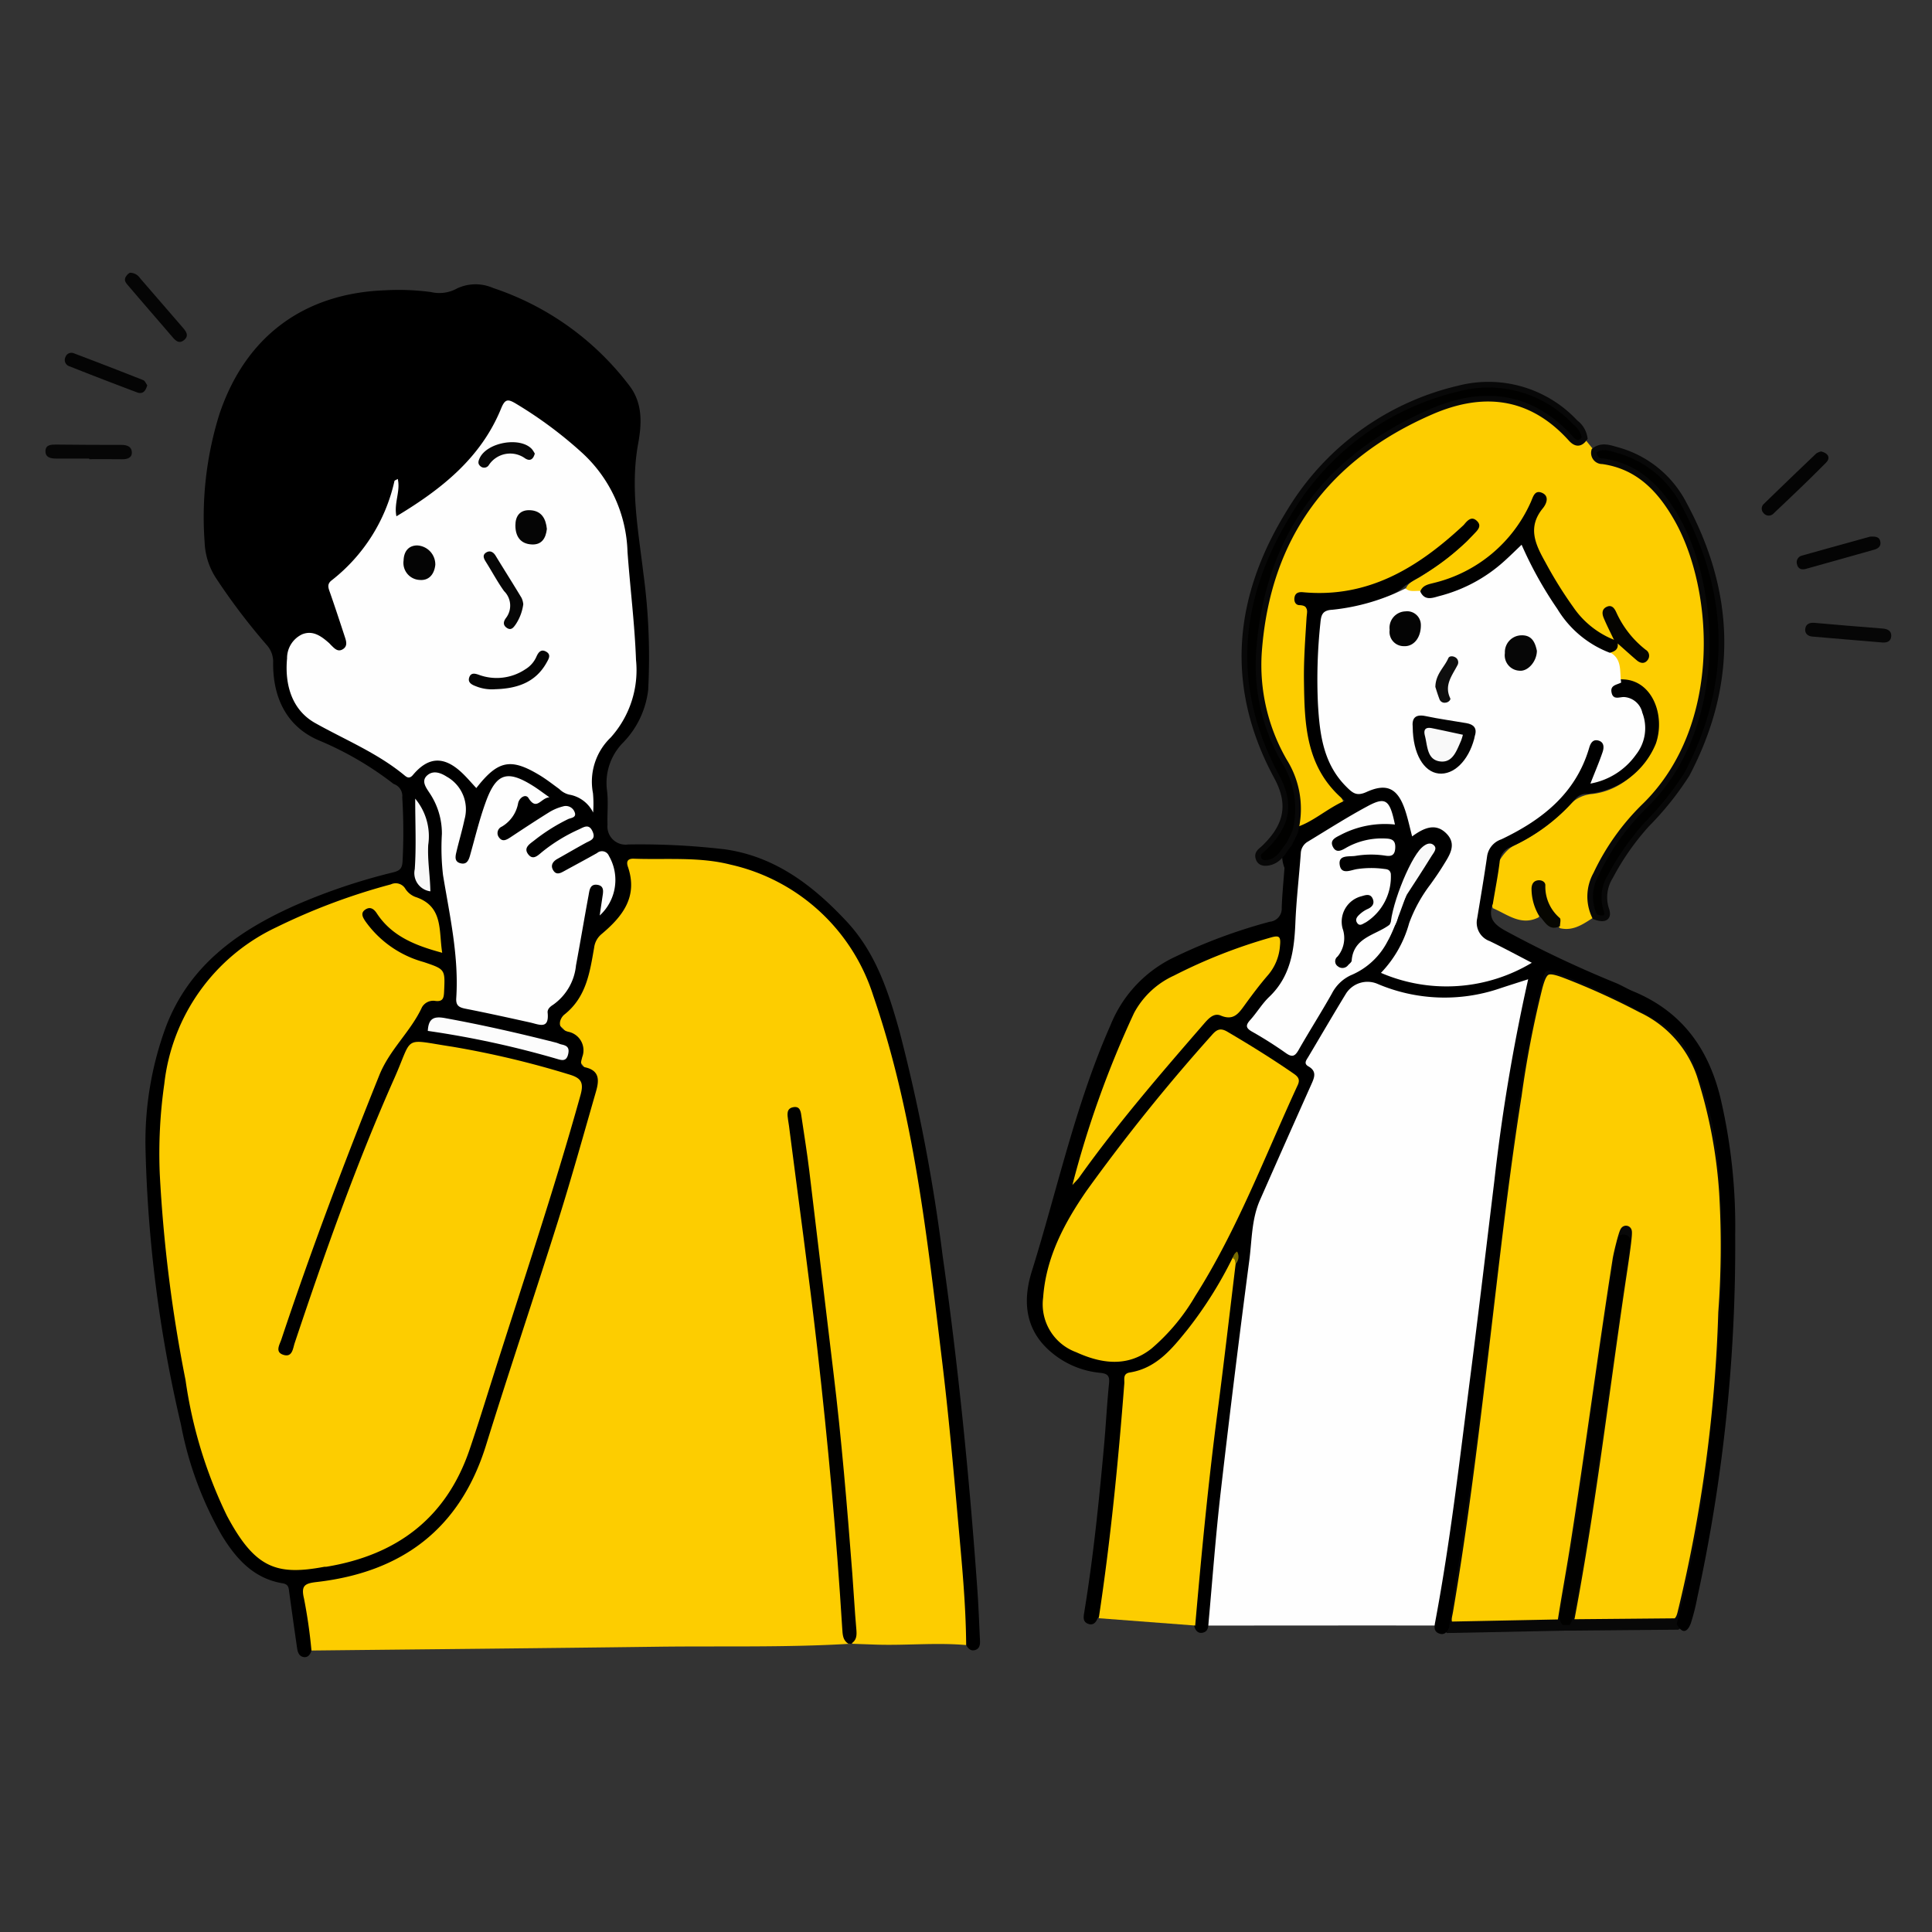 <svg xmlns="http://www.w3.org/2000/svg" width="170" height="170" viewBox="0 0 170 170">
  <rect x="0" y="0" width="170" height="170" fill="#333333" stroke="none"/>
  <g id="グループ_2101" data-name="グループ 2101" transform="translate(-1290 -9104)">
    <rect id="長方形_436" data-name="長方形 436" width="170" height="170" transform="translate(1290 9104)" fill="#fff" opacity="0"/>
    <g id="アートワーク_44" data-name="アートワーク 44" transform="translate(1294 9128)">
      <g id="グループ_1287" data-name="グループ 1287">
        <path id="パス_281" data-name="パス 281" d="M208.712,116.423q7.378,0,14.757-.011c.15,0,.184.1.184.54q-.006,28.66,0,57.321c0,.441-.034.541-.184.541q-14.757-.018-29.513,0c-.15,0-.184-.1-.184-.541q.006-28.661,0-57.321c0-.441.034-.541.184-.54Q201.333,116.432,208.712,116.423Z" transform="translate(-92.409 -55.778)" fill="#fefefe"/>
        <path id="パス_282" data-name="パス 282" d="M101.308,167.86c-2.632-.231-5.267.045-7.9-.038-.709-.023-1.418-.05-2.127-.075a105.227,105.227,0,0,0-.677-11.39c-.448-5.93-1.165-11.831-1.83-17.737-.609-5.411-1.32-10.808-2.051-16.2a1.133,1.133,0,0,0-.453-.923c2.025,15.375,3.662,30.788,4.78,46.252-5.647.337-11.3.184-16.951.258-10.134.133-20.268.224-30.4.333-.444-.246-.385-.708-.463-1.1-.234-1.193-.266-2.418-.528-3.6-.226-1.027.21-1.482,1.179-1.627a26.425,26.425,0,0,0,4.18-.855,15,15,0,0,0,10.294-10.027c3.355-10.318,6.793-20.613,9.753-31.057a3.389,3.389,0,0,0-.606-3.31c-.733-1-.766-2.538-2.012-3.44-.371-.268-.064-1.084.361-1.46a7.76,7.76,0,0,0,2.263-5.048,3.793,3.793,0,0,1,1.295-2.355c1.381-1.259,2.366-2.678,1.9-4.745-.24-1.071.15-1.454,1.3-1.464a40.175,40.175,0,0,1,7.524.272c3.884.7,6.9,2.841,9.589,5.611,3.295,3.39,4.387,7.747,5.468,12.1,2.48,9.986,3.691,20.183,4.784,30.387.726,6.78,1.363,13.572,1.687,20.387C101.688,167.312,101.888,167.767,101.308,167.86Z" transform="translate(-20.295 -47.108)" fill="#fdcd00"/>
        <path id="パス_283" data-name="パス 283" d="M89,121.676c-.026-3.677-.394-7.333-.719-10.989-.417-4.693-.838-9.388-1.406-14.065C85.56,85.786,84.4,74.9,80.816,64.505A17.11,17.11,0,0,0,68.262,53c-2.771-.705-5.665-.419-8.508-.52-.578-.02-.663.287-.522.7.912,2.644-.47,4.386-2.326,5.942a1.84,1.84,0,0,0-.639,1.17c-.383,2.178-.683,4.372-2.626,5.906-.347.274-.8,1.2.337,1.508a1.663,1.663,0,0,1,1.237,2.232c-.079.362-.281.772.269.9,1.309.294,1.211,1.2.94,2.14-1.083,3.758-2.13,7.529-3.3,11.259-2.086,6.631-4.313,13.219-6.374,19.857-2.283,7.351-7.384,11.162-14.879,12.029-1.057.122-1.416.3-1.136,1.459a45.276,45.276,0,0,1,.656,4.572c-.1.351-.314.642-.7.571-.443-.08-.524-.5-.578-.876q-.349-2.415-.68-4.834c-.051-.376-.046-.688-.585-.777-2.54-.421-4.086-2.156-5.337-4.2a31.216,31.216,0,0,1-3.608-9.786,117.408,117.408,0,0,1-3.115-24.292,29.218,29.218,0,0,1,1.794-10.686c2.055-5.4,6.325-8.43,11.355-10.677a52.625,52.625,0,0,1,8.652-2.918c.632-.159.781-.388.818-.968a50.167,50.167,0,0,0-.027-5.636,1.117,1.117,0,0,0-.731-1.164.464.464,0,0,1-.105-.068,28.825,28.825,0,0,0-6.4-3.732c-2.9-1.187-4.149-3.757-4.125-6.861a2.193,2.193,0,0,0-.556-1.565,55.592,55.592,0,0,1-4.467-5.888,6.243,6.243,0,0,1-1.006-3.167,30.375,30.375,0,0,1,1.294-11.247C25.561,6.565,30.688,2.722,37.888,2.463a21.277,21.277,0,0,1,4.014.156,3.206,3.206,0,0,0,2.281-.308,3.823,3.823,0,0,1,3.186-.051A24.889,24.889,0,0,1,59.323,10.8c1.246,1.582,1.129,3.439.814,5.161-.709,3.872.013,7.634.463,11.43a54.761,54.761,0,0,1,.418,10.246,7.951,7.951,0,0,1-2.235,4.656,5.051,5.051,0,0,0-1.384,4.2c.125.987.007,2,.041,3.005a1.594,1.594,0,0,0,1.809,1.73,63.842,63.842,0,0,1,8.531.428c4.4.629,7.716,3.155,10.671,6.311,2.585,2.76,3.7,6.181,4.676,9.681a154.528,154.528,0,0,1,3.8,19.753c1.383,9.758,2.36,19.555,3.057,29.382.106,1.5.16,3,.232,4.5.016.345-.023.7-.414.823S89.176,121.986,89,121.676Z" transform="translate(-7.985 -0.921)"/>
        <path id="パス_284" data-name="パス 284" d="M245.906,175.318l-10,.2c-.436-.432-.234-.953-.154-1.426,1.311-7.679,2.241-15.412,3.165-23.143.888-7.442,1.707-14.892,2.878-22.3a90.372,90.372,0,0,1,1.831-9.494c.46-1.7.841-1.882,2.509-1.258a62.758,62.758,0,0,1,6.748,3.059,10.145,10.145,0,0,1,5.3,5.907,43.3,43.3,0,0,1,1.985,10.447,79.336,79.336,0,0,1-.082,10.527,128,128,0,0,1-3.5,26.086c-.124.477-.179,1-.661,1.305l-9.409.084a.986.986,0,0,1-.046-.732c1.826-9.68,2.975-19.462,4.416-29.2.175-1.184.63-4.061.606-4.619s-.63,1.913-.7,2.387c-1.324,8.444-2.424,16.92-3.755,25.362C246.678,170.784,246.252,173.045,245.906,175.318Z" transform="translate(-112.394 -56.329)" fill="#fdcd00" stroke="#080808" stroke-width="1"/>
        <path id="パス_285" data-name="パス 285" d="M232.423,24.319l.895,1.1a6.159,6.159,0,0,0,1.813.825,8.464,8.464,0,0,1,4.61,3.29,20.913,20.913,0,0,1,3.675,10.546,23.4,23.4,0,0,1-1.693,11.433,21.632,21.632,0,0,1-4.02,5.724c-.861.973-1.67,1.986-2.436,3.034a8.326,8.326,0,0,0-1.893,6.157c-.941.588-1.838,1.306-3.069,1.017a7.231,7.231,0,0,1-1.742-3.728c-.892,1.1.219,1.927-.122,2.766-1.558.8-2.751-.255-4.044-.8-.659-1.778.318-4.7,1.868-5.508a16.707,16.707,0,0,0,4.838-3.543,3.131,3.131,0,0,1,2.085-1c3.36-.406,5.948-3.709,5.4-6.673-.329-1.769-1.6-2.43-3.044-2.979a7.616,7.616,0,0,0-1.016-2.68c.126-.421.528-.613.778-.931,1.016-.115,1.243,1.163,2.467,1.284-1.023-1.482-2.282-2.5-3.04-4.106-.506,1.184.853,1.74.384,2.655a3.464,3.464,0,0,1-2.5-1.236,22.859,22.859,0,0,1-4.806-7.572,2.089,2.089,0,0,1,.151-1.808c.255-.55.711-1.043.609-1.8-.529.065-.634.5-.8.835a12.675,12.675,0,0,1-8.279,6.763,13.265,13.265,0,0,0-1.6.707c-.46.078-.925.172-1.206-.354.155-.66.748-.876,1.241-1.157a29.121,29.121,0,0,0,4.008-3.026,1.861,1.861,0,0,0,.72-1.345c-4.428,3.908-8.973,6.932-15.04,6.46,1.248,1.733.694,3.553.537,5.245a30.093,30.093,0,0,0,.566,8.107,6.373,6.373,0,0,0,1.655,3.06c1.258,1.428,1.205,1.678-.387,2.646-.573.349-1.109.759-1.7,1.069-.434.226-.871.553-1.4.235a.908.908,0,0,1-.137-.721,8.846,8.846,0,0,0-1.2-5.759,20.04,20.04,0,0,1-.6-16.8,23.969,23.969,0,0,1,15.406-14.623,10,10,0,0,1,10.473,2.318A2.471,2.471,0,0,0,232.423,24.319Z" transform="translate(-97.041 -9.771)" fill="#fdcd00"/>
        <path id="パス_286" data-name="パス 286" d="M188.794,69.214c1.59-.46,2.768-1.636,4.423-2.384-3.456-2.863-3.528-6.724-3.581-10.561-.026-1.84.115-3.683.227-5.522.034-.557.257-1.1-.636-1.128-.329-.012-.475-.315-.427-.653.062-.433.382-.518.74-.484,5.742.539,10.13-2.169,14.105-5.871a.951.951,0,0,0,.087-.091c.308-.372.664-.76,1.132-.3s.008.841-.289,1.163a21.064,21.064,0,0,1-4.824,3.785c-.395.233-.786.473-1.179.71-1.425,1.295-3.234,1.642-5.025,2.025-.408.087-.831.094-1.24.194a1.071,1.071,0,0,0-.917,1.034,37.022,37.022,0,0,0,.057,9.384,8.646,8.646,0,0,0,2,4.4,1.3,1.3,0,0,0,1.635.533c1.947-.843,3.373.074,3.865,2.24.225.987.3,1.366,1.46,1.085a1.92,1.92,0,0,1,2.266,2.649c-.233.633-.16,1.678-.561,2.212-1.241,1.653-2.671,2.954-3.335,4.924a9.025,9.025,0,0,1-1.808,3.046c4.1,1.6,7.927,1.058,11.863-.6a6.242,6.242,0,0,0-2.2-1.354c-1.981-1.059-2.317-1.693-1.944-3.939.219-1.321.453-2.641.674-3.962a2.786,2.786,0,0,1,1.747-2.251,13.777,13.777,0,0,0,6.247-5.262,14.246,14.246,0,0,0,1.014-2.154c.224-.547.531-1.192,1.248-.958.8.259.607.978.451,1.6a10.743,10.743,0,0,0-.451,1.562c1.984-.153,4.037-2.741,3.68-4.6a2.067,2.067,0,0,0-1.967-1.938.8.8,0,0,1-.813-.926c.074-.57.384-.914,1.03-.672,2.7-.044,3.927,3.138,3.05,5.661a7.16,7.16,0,0,1-6.013,4.416,1.255,1.255,0,0,0-1.074.458,16.328,16.328,0,0,1-5.686,4.223,1.475,1.475,0,0,0-.968,1.293c-.152,1.239-.4,2.467-.6,3.7-.487,1.3.157,1.872,1.272,2.459a96.739,96.739,0,0,0,9.482,4.478c.542.214,1.042.533,1.581.756,4.243,1.753,6.61,4.963,7.689,9.377a49.416,49.416,0,0,1,1.3,12.046,145.188,145.188,0,0,1-3.348,31.989,18.448,18.448,0,0,1-.552,2.185c-.311.854-.777.954-1.249.076a110.477,110.477,0,0,0,2.916-16.3c.831-8.424,1.574-16.855.615-25.321a28.592,28.592,0,0,0-2.386-8.421,7.413,7.413,0,0,0-3.019-3.111,54.1,54.1,0,0,0-8.951-4.219c-.757-.309-.816.132-.955.67a124.841,124.841,0,0,0-2.735,15.435c-1.061,8.3-2,16.612-3.082,24.907-.725,5.558-1.609,11.1-2.421,16.642-.167.441-.441.756-.943.533-.44-.195-.354-.633-.286-1,1.355-7.2,2.174-14.47,3.108-21.727.73-5.677,1.4-11.362,2.091-17.043a165.346,165.346,0,0,1,2.98-17.774c-.918.3-1.732.552-2.542.823a15.046,15.046,0,0,1-10.676-.4,2.241,2.241,0,0,0-2.852.906c-1.11,1.82-2.181,3.662-3.272,5.494-.169.285-.442.588,0,.84.775.439.528.994.256,1.6q-2.273,5.083-4.518,10.178c-.739,1.679-.7,3.514-.932,5.282q-1.342,10.189-2.519,20.4c-.435,3.781-.716,7.578-1.058,11.369-.038.422-.007.9-.529,1.006-.455.093-.664-.247-.758-.651a1.841,1.841,0,0,1-.289-1.432q1.2-12.537,2.786-25.03c.217-1.7.376-3.406.742-5.08a2.692,2.692,0,0,0,.324-1.2,1.651,1.651,0,0,1-.107.625,28.768,28.768,0,0,1-5.52,8.158A6.7,6.7,0,0,1,175.2,117.2a1.5,1.5,0,0,0-1.171,1.532c-.485,6.242-1.075,12.475-2.006,18.67a1.937,1.937,0,0,1-.539,1.359c-.158.389-.409.666-.858.486s-.394-.57-.33-.963c.8-4.87,1.3-9.776,1.746-14.689.166-1.832.258-3.67.442-5.5.065-.648-.118-.855-.762-.924a7.8,7.8,0,0,1-4.61-2.069c-2.087-1.95-2.182-4.439-1.426-6.859,2.257-7.231,3.836-14.676,6.922-21.654a11.277,11.277,0,0,1,5.8-6.075,46.872,46.872,0,0,1,8.213-3.035,1.157,1.157,0,0,0,1.057-1.239c.042-1.168.159-2.334.244-3.5a3.115,3.115,0,0,1,.074-2.423C188.208,69.913,188.287,69.407,188.794,69.214Z" transform="translate(-78.898 -20.372)"/>
        <path id="パス_287" data-name="パス 287" d="M177.136,197.756c1.036-6.85,1.715-13.739,2.247-20.645.029-.381-.146-.876.488-.978,2.356-.379,3.723-2.105,5.093-3.8a35.76,35.76,0,0,0,3.98-6.355c.448-.028.351.227.251.484-.536,4.4-1.041,8.8-1.616,13.2-.815,6.23-1.411,12.481-1.957,18.739Z" transform="translate(-84.454 -79.366)" fill="#fdcd00"/>
        <path id="パス_288" data-name="パス 288" d="M206.13,58.163l-.495,1.015c-.528.658-.886,1.506-1.857,1.673-.414.071-.772,0-.881-.464-.094-.4.238-.578.481-.808,2.066-1.967,2.452-3.871,1.143-6.293-4.324-8-3.525-15.807,1.12-23.307a23.683,23.683,0,0,1,14.925-10.863A10.445,10.445,0,0,1,230.8,22.124a2.085,2.085,0,0,1,.819,1.365c-.384.545-.765.544-1.214.047-3.5-3.872-7.7-4.362-12.3-2.362-9.229,4.012-14.4,11.03-15.144,21.1a16.886,16.886,0,0,0,2.239,9.659A7.9,7.9,0,0,1,206.13,58.163Z" transform="translate(-96.18 -8.941)" fill="#010100" stroke="#080808" stroke-width="0.5"/>
        <path id="パス_289" data-name="パス 289" d="M260.233,70.6a4.024,4.024,0,0,1,.1-3.729,20.693,20.693,0,0,1,4.359-6.087c7.084-7.016,6.236-19.062,2.774-25.159-1.48-2.606-3.406-4.659-6.561-5.1a.732.732,0,0,1-.726-.932c.667-.52,1.383-.232,2.045-.049a9.388,9.388,0,0,1,5.869,4.788c4.235,7.84,4.422,15.776.249,23.724a26.45,26.45,0,0,1-3.513,4.4,22.447,22.447,0,0,0-3.229,4.608,3.433,3.433,0,0,0-.375,2.862C261.559,70.837,260.9,70.86,260.233,70.6Z" transform="translate(-123.899 -13.941)" fill="#010100" stroke="#080808" stroke-width="0.5"/>
        <path id="パス_290" data-name="パス 290" d="M130.138,188.015c-.5-.313-.5-.813-.536-1.325-.508-8.181-1.255-16.343-2.179-24.486-.749-6.6-1.666-13.178-2.509-19.766-.022-.166-.054-.33-.077-.5-.063-.462-.174-1.011.439-1.133.658-.132.683.445.75.9.232,1.57.486,3.137.678,4.711.716,5.887,1.4,11.779,2.116,17.667s1.209,11.819,1.666,17.743c.125,1.626.208,3.256.353,4.881.049.539.055,1-.469,1.309l-.116-.016Z" transform="translate(-59.491 -67.379)" fill="#010100"/>
        <path id="パス_291" data-name="パス 291" d="M254.971,196.553c-.446-.477-.254-1.041-.156-1.555,1.419-7.479,2.342-15.033,3.437-22.561.432-2.973.883-5.944,1.329-8.915.031-.206.116-.4.149-.609.064-.4.19-.789.681-.709.546.089.544.5.471.968-.321,2.063-.616,4.131-.917,6.2-.914,6.28-1.81,12.562-2.747,18.839-.371,2.482-.824,4.952-1.262,7.423a4.719,4.719,0,0,1-.371.919Z" transform="translate(-121.459 -77.564)" fill="#010100"/>
        <path id="パス_292" data-name="パス 292" d="M299.614,59.2q1.566.124,3.132.254c.415.035.773.195.747.665s-.379.6-.81.56c-2.044-.173-4.088-.341-6.131-.518-.379-.033-.66-.249-.63-.639.035-.463.379-.607.813-.569Q298.174,59.075,299.614,59.2Z" transform="translate(-141.079 -28.147)" fill="#060606"/>
        <path id="パス_293" data-name="パス 293" d="M3.851,30.077c-.958,0-1.916,0-2.873,0-.491,0-1-.073-.977-.678.017-.538.5-.558.94-.554,1.916.018,3.831.034,5.747.029.479,0,.889.144.912.628.024.519-.4.643-.875.634-.958-.017-1.916-.005-2.874-.005Z" transform="translate(0 -13.727)" fill="#060606"/>
        <path id="パス_294" data-name="パス 294" d="M13.777,0a1.058,1.058,0,0,1,.9.481q1.886,2.178,3.768,4.357c.283.329.557.7.112,1.077s-.757.061-1.049-.279c-1.278-1.489-2.566-2.969-3.838-4.462-.205-.242-.482-.5-.211-.878A.842.842,0,0,1,13.777,0Z" transform="translate(-6.351 0)" fill="#050505"/>
        <path id="パス_295" data-name="パス 295" d="M293.852,30c.662.161.84.579.42,1-1.5,1.518-3.05,2.988-4.6,4.454a.579.579,0,0,1-.89-.041.555.555,0,0,1,.034-.8q2.294-2.234,4.615-4.439A1.271,1.271,0,0,1,293.852,30Z" transform="translate(-137.61 -14.275)" fill="#040404"/>
        <path id="パス_296" data-name="パス 296" d="M10.494,16.291c-.142.512-.395.817-.91.622-1.976-.747-3.948-1.5-5.911-2.284a.58.58,0,0,1-.385-.8A.556.556,0,0,1,4,13.463q3.078,1.164,6.138,2.375C10.3,15.9,10.386,16.149,10.494,16.291Z" transform="translate(-1.537 -6.39)" fill="#040404"/>
        <path id="パス_297" data-name="パス 297" d="M300.954,44.443c.5-.033.835.017.911.437s-.2.611-.546.71q-3,.849-6,1.686c-.361.1-.683.016-.78-.394a.6.6,0,0,1,.442-.776C297.018,45.532,299.054,44.971,300.954,44.443Z" transform="translate(-140.413 -21.22)" fill="#040404"/>
        <path id="パス_298" data-name="パス 298" d="M250.614,105.41a4.68,4.68,0,0,1-.638-2.384c.023-.38.181-.65.575-.7.329-.038.656.147.641.452a3.62,3.62,0,0,0,1.27,2.867c.123.121.016.475.015.722C251.445,106.849,251.15,105.9,250.614,105.41Z" transform="translate(-119.214 -48.867)" fill="#060601"/>
        <path id="パス_300" data-name="パス 300" d="M44.018,109.354c-2.348-.634-4.426-1.441-5.758-3.474-.277-.423-.61-.611-1.034-.309s-.178.69.024,1a9.31,9.31,0,0,0,5.146,3.6c1.895.64,1.879.639,1.788,2.6-.025.532-.083.9-.754.822a1.141,1.141,0,0,0-1.194.555c-.993,2.146-2.833,3.7-3.747,5.965-3.089,7.675-6.007,15.407-8.621,23.255-.159.479-.6,1.134.2,1.37.768.227.812-.575.968-1.041,2.633-7.882,5.4-15.716,8.775-23.314,1.687-3.8.662-3.435,5.1-2.764a80.5,80.5,0,0,1,10.223,2.426c1.07.309,1.374.676,1.055,1.823-2.349,8.447-5.162,16.749-7.8,25.105-.642,2.034-1.274,4.071-1.961,6.089-2.051,6.033-6.4,9.283-12.569,10.311-.082.014-.169,0-.251.016-4.188.78-6.077.106-8.534-4.5a40.1,40.1,0,0,1-3.641-11.934,126.765,126.765,0,0,1-2.269-18.167,43.142,43.142,0,0,1,.4-7.894,17.346,17.346,0,0,1,9.856-13.783,55.1,55.1,0,0,1,10.079-3.776.985.985,0,0,1,1.279.394,1.822,1.822,0,0,0,.865.706C44.144,105.25,43.7,107.4,44.018,109.354Z" transform="translate(-9.107 -49.517)" fill="#fdcd00"/>
        <path id="パス_301" data-name="パス 301" d="M67.456,57.7a2.887,2.887,0,0,0-2.117-1.579,1.836,1.836,0,0,1-.859-.488c-.575-.417-1.136-.86-1.743-1.225-2.543-1.533-3.659-1.3-5.56,1.138-.452-.48-.874-.991-1.359-1.431-1.533-1.392-2.881-1.316-4.218.279-.307.366-.539.2-.724.049-2.379-1.974-5.223-3.129-7.881-4.62-2.025-1.136-2.688-3.337-2.471-5.676a2.316,2.316,0,0,1,1.33-2.131c.944-.38,1.688.17,2.367.77.062.056.114.123.174.181.3.29.607.659,1.073.338.384-.265.268-.671.149-1.033-.429-1.309-.858-2.619-1.313-3.919-.145-.414-.3-.755.164-1.1a15.308,15.308,0,0,0,5.507-8.728c.014-.051.122-.078.289-.178.257,1.092-.357,2.126-.116,3.285,3.97-2.385,7.435-5.131,9.212-9.488.336-.823.58-.851,1.268-.444a36.614,36.614,0,0,1,5.836,4.327,12.308,12.308,0,0,1,4.017,8.739c.23,3.169.633,6.326.748,9.506A8.858,8.858,0,0,1,69,51.1,5.384,5.384,0,0,0,67.442,56,10.258,10.258,0,0,1,67.456,57.7Z" transform="translate(-19.265 -10.203)" fill="#fefefe"/>
        <path id="パス_302" data-name="パス 302" d="M79.14,96.788c.1-.709.169-1.155.234-1.6s.207-1.007-.448-1.1-.687.5-.767.932c-.381,2.052-.723,4.112-1.107,6.164a4.8,4.8,0,0,1-2.018,3.462c-.262.165-.508.385-.477.689.155,1.526-.765,1.037-1.55.864-1.876-.414-3.753-.83-5.638-1.2-.569-.112-.9-.25-.853-.94.241-3.67-.571-7.235-1.163-10.818a20.718,20.718,0,0,1-.1-3.634,6.378,6.378,0,0,0-1.119-3.649c-.289-.442-.7-1-.2-1.474.521-.49,1.175-.278,1.737.084a3.292,3.292,0,0,1,1.572,3.77c-.207.979-.5,1.94-.726,2.915-.085.365-.155.794.349.933.542.15.729-.209.857-.66.443-1.568.823-3.16,1.377-4.689C70.032,84.246,71,83.948,73.3,85.4c.412.259.8.557,1.415.989-.767.048-1.111,1.232-1.844.063-.239-.38-.78-.066-.907.438a3,3,0,0,1-1.439,2.079.619.619,0,0,0-.235.965c.3.4.645.2.986-.02,1.149-.761,2.3-1.519,3.472-2.246a4.378,4.378,0,0,1,1.151-.476.829.829,0,0,1,1.034.5c.2.5-.342.5-.588.622a16.314,16.314,0,0,0-2.965,1.869c-.38.3-.964.632-.546,1.2.44.6.882.1,1.265-.209a14.668,14.668,0,0,1,3.2-1.958c.427-.19.9-.557,1.221.2.285.665-.194.76-.594.977-.843.458-1.67.946-2.508,1.414-.436.244-.632.606-.351,1.033s.656.2.993.014c.95-.52,1.905-1.03,2.848-1.562a.657.657,0,0,1,1.039.246A4.235,4.235,0,0,1,79.14,96.788Z" transform="translate(-30.37 -40.232)" fill="#fefefe"/>
        <path id="パス_303" data-name="パス 303" d="M64.3,126.608c.059-1.079.508-1.308,1.487-1.131,3.3.6,6.554,1.339,9.8,2.164.161.041.312.125.474.159.469.1.726.257.59.852-.146.634-.514.556-.922.438A82.7,82.7,0,0,0,64.3,126.608Z" transform="translate(-30.657 -59.897)" fill="#fcfcfc"/>
        <path id="パス_304" data-name="パス 304" d="M62.129,88.582a5.171,5.171,0,0,1,1.146,4.081c-.071,1.34.164,2.658.19,4.075a1.616,1.616,0,0,1-1.375-1.949C62.229,92.82,62.129,90.834,62.129,88.582Z" transform="translate(-29.595 -42.309)" fill="#f8f8f8"/>
        <path id="パス_305" data-name="パス 305" d="M240.755,57.915c-.37.211-.985.212-.845.882.146.7.668.382,1.1.394a1.756,1.756,0,0,1,1.605,1.375,3.762,3.762,0,0,1-.553,3.689,6.278,6.278,0,0,1-4.014,2.552c.4-1.029.774-1.891,1.073-2.777.134-.4.147-.886-.4-1.018-.474-.115-.67.27-.779.643-1.178,4.032-4.154,6.352-7.736,8.059a1.852,1.852,0,0,0-1.251,1.509c-.261,1.816-.57,3.624-.868,5.435a1.722,1.722,0,0,0,1.1,2.009c1.237.6,2.446,1.254,3.705,1.906a14.576,14.576,0,0,1-13.275.888,10.189,10.189,0,0,0,2.483-4.38,12.949,12.949,0,0,1,1.858-3.386c.391-.542.773-1.093,1.124-1.662.553-.9,1.255-1.865.293-2.835s-2-.482-3.014.255c-.207-.786-.365-1.545-.607-2.276-.642-1.938-1.593-2.455-3.408-1.631-.854.388-1.2.11-1.751-.438-2.057-2.029-2.367-4.648-2.521-7.294a46.833,46.833,0,0,1,.215-7.15c.065-.683.166-1.11,1.051-1.154a18.575,18.575,0,0,0,6.439-1.878c.384.353.859.181,1.3.226,2.717.327,4.8-1,6.779-2.6.355-.288.647-.65.986-.959.95-.863,1.305-.828,1.872.31a37,37,0,0,0,2.721,4.633,9.614,9.614,0,0,0,3.73,3.431c.252.119.556.222.591.579C240.878,55.845,240.6,56.962,240.755,57.915Z" transform="translate(-102.105 -21.857)" fill="#fefefe"/>
        <path id="パス_306" data-name="パス 306" d="M247.979,51.089a9.231,9.231,0,0,1-4.613-3.851,34.116,34.116,0,0,1-3.148-5.655c-.542.515-1.03,1-1.543,1.459a13.5,13.5,0,0,1-5.652,3.045c-.607.159-1.322.487-1.723-.393.214-.556.724-.628,1.21-.754A12.567,12.567,0,0,0,241,37.89c.212-.438.323-1.137.97-.892.731.278.441.983.119,1.374-1.384,1.684-.655,3.189.225,4.759a36.314,36.314,0,0,0,2.446,3.935,7.872,7.872,0,0,0,3.567,2.873c.306-.06.418.067.35.365C248.727,50.818,248.38,50.978,247.979,51.089Z" transform="translate(-110.329 -17.651)" fill="#010100"/>
        <path id="パス_307" data-name="パス 307" d="M263.24,59.44l-.35-.365c-.3-.628-.618-1.247-.885-1.888-.149-.357-.18-.765.252-.973.469-.226.7.14.855.476a8.739,8.739,0,0,0,2.593,3.3.608.608,0,0,1,.183.877c-.269.384-.645.327-.972.05C264.348,60.433,263.8,59.932,263.24,59.44Z" transform="translate(-124.893 -26.813)" fill="#050400"/>
        <path id="パス_308" data-name="パス 308" d="M167.781,151.154c.252-3.534,1.856-6.545,3.817-9.388a164.728,164.728,0,0,1,11.021-13.7c.415-.481.743-.67,1.362-.307,1.985,1.166,3.938,2.378,5.832,3.686.392.27.6.509.373,1.006-2.889,6.253-5.313,12.732-9.028,18.583a17.857,17.857,0,0,1-3.844,4.613c-2.1,1.663-4.4,1.334-6.632.315A4.49,4.49,0,0,1,167.781,151.154Z" transform="translate(-79.993 -60.982)" fill="#fdcd00"/>
        <path id="パス_309" data-name="パス 309" d="M214.9,100.189a6.4,6.4,0,0,1-3.708,4.177,3.558,3.558,0,0,0-1.657,1.605c-.943,1.675-1.981,3.3-2.93,4.968-.324.57-.574.655-1.125.265a35.055,35.055,0,0,0-2.964-1.878c-.565-.321-.583-.563-.167-1.026.588-.653,1.043-1.435,1.674-2.037,1.882-1.794,2.2-4.082,2.3-6.5.083-2.047.328-4.088.477-6.133a1.235,1.235,0,0,1,.62-1.026c1.752-1.062,3.481-2.168,5.285-3.134,1.563-.837,1.931-.546,2.378,1.629a8.385,8.385,0,0,0-4.719.882c-.416.228-1.066.441-.736,1.085s.871.236,1.289.008a6.373,6.373,0,0,1,3.38-.742c.561.022.842.189.815.813s-.3.789-.878.691a8.341,8.341,0,0,0-2.631.023c-.571.084-1.522-.116-1.377.8s1.021.415,1.578.353a8.449,8.449,0,0,1,2.253-.018c.264.041.572.015.663.428a4.752,4.752,0,0,1-2.192,4.282c-.262.119-.54.389-.768.053-.24-.354.068-.621.312-.837a2.617,2.617,0,0,1,.635-.4c.408-.188.6-.487.417-.9-.209-.477-.642-.31-.985-.211a2.312,2.312,0,0,0-1.665,2.824,2.543,2.543,0,0,1-.435,2.477.53.53,0,0,0,.031.871.627.627,0,0,0,.9-.117c.114-.122.3-.252.307-.388.155-2.072,2.112-2.23,3.336-3.163C214.861,99.846,214.972,99.924,214.9,100.189Z" transform="translate(-96.341 -42.547)" fill="#fefefe"/>
        <path id="パス_310" data-name="パス 310" d="M172.716,133.721a87.65,87.65,0,0,1,5.425-15.137,7.5,7.5,0,0,1,3.512-3.291,46.685,46.685,0,0,1,8.491-3.343c.745-.215.924-.133.839.7a4.435,4.435,0,0,1-1.051,2.594c-.738.853-1.416,1.761-2.079,2.675-.528.729-.979,1.356-2.086.889-.644-.273-1.133.329-1.557.818-3.783,4.361-7.554,8.731-10.906,13.441C173.184,133.233,173.029,133.374,172.716,133.721Z" transform="translate(-82.354 -53.448)" fill="#fdcd00"/>
        <path id="パス_311" data-name="パス 311" d="M227.05,103.281c-.155-1.609,1.642-6.187,2.737-7.2.3-.279.7-.523,1.046-.239.372.306,0,.684-.163.952-.756,1.222-1.587,2.5-2.37,3.7C227.856,100.5,226.981,103.528,227.05,103.281Z" transform="translate(-108.691 -45.491)" fill="#f9f9f9"/>
        <path id="パス_312" data-name="パス 312" d="M226.3,109.128l-.29-.28.569-1.031.166.012A1.75,1.75,0,0,1,226.3,109.128Z" transform="translate(-107.741 -51.485)" fill="#fefefe"/>
        <path id="パス_313" data-name="パス 313" d="M226.277,110.092l.459-1.46.391-1.245-.118.026a3.291,3.291,0,0,1,.54-1.55c.14-.213,1.326-2.018.909-1.057S226.764,109.715,226.277,110.092Z" transform="translate(-108.26 -51.241)" fill="#fefefe"/>
        <path id="パス_314" data-name="パス 314" d="M199.916,165.918c-.091-.158-.006-.407-.251-.484a.807.807,0,0,1,.374-.6A.927.927,0,0,1,199.916,165.918Z" transform="translate(-95.183 -78.709)" fill="#786b00"/>
        <path id="パス_315" data-name="パス 315" d="M228.114,104.932l-.286-.01a1.412,1.412,0,0,1,.268-1.016l.249.531Z" transform="translate(-108.608 -49.617)" fill="#fefefe"/>
        <path id="パス_316" data-name="パス 316" d="M73.518,67.033a3.733,3.733,0,0,1-1.721-.27c-.365-.136-.735-.34-.549-.809.167-.421.557-.285.867-.176a4.54,4.54,0,0,0,4.056-.5,2.431,2.431,0,0,0,.975-1.111c.166-.373.4-.695.851-.44.489.274.2.677.038.976C77.047,66.47,75.395,66.98,73.518,67.033Z" transform="translate(-33.944 -30.388)" fill="#040404"/>
        <path id="パス_317" data-name="パス 317" d="M77.179,51.589a4.212,4.212,0,0,1-.657,1.759c-.189.267-.4.591-.8.314-.358-.248-.286-.571-.063-.867a1.785,1.785,0,0,0-.169-2.361c-.58-.807-1.048-1.693-1.579-2.536-.191-.3-.37-.625,0-.86.316-.2.619-.072.831.276.755,1.241,1.535,2.466,2.283,3.711A1.672,1.672,0,0,1,77.179,51.589Z" transform="translate(-35.135 -22.42)" fill="#060606"/>
        <path id="パス_318" data-name="パス 318" d="M81.791,41.51c-.091.824-.45,1.406-1.322,1.366-1.018-.046-1.447-.726-1.448-1.676,0-.826.4-1.376,1.283-1.338C81.329,39.908,81.7,40.61,81.791,41.51Z" transform="translate(-37.671 -18.969)" fill="#050505"/>
        <path id="パス_319" data-name="パス 319" d="M61.411,45.925a1.676,1.676,0,0,1,1.6,1.707c-.082.79-.53,1.394-1.356,1.33A1.5,1.5,0,0,1,60.22,47.25C60.245,46.44,60.665,45.933,61.411,45.925Z" transform="translate(-28.708 -21.931)" fill="#040404"/>
        <path id="パス_320" data-name="パス 320" d="M77.768,29.452c-.141.517-.42.687-.843.427a2.247,2.247,0,0,0-3.2.58.486.486,0,0,1-.762.084c-.225-.2-.168-.428-.054-.677.645-1.417,3.591-1.932,4.613-.8A2.656,2.656,0,0,1,77.768,29.452Z" transform="translate(-34.71 -13.539)" fill="#080808"/>
        <path id="パス_321" data-name="パス 321" d="M229.907,75.609c-.081-.791.213-1.18,1.157-.979,1.179.251,2.377.41,3.566.616.638.111.966.438.743,1.125-.026.079-.031.164-.052.245-.518,1.95-1.807,3.209-3.133,3.063S229.926,77.912,229.907,75.609Z" transform="translate(-109.6 -35.616)" fill="#030303"/>
        <path id="パス_322" data-name="パス 322" d="M248.223,62.429c-.013.947-.8,1.832-1.544,1.747a1.357,1.357,0,0,1-1.272-1.553,1.477,1.477,0,0,1,1.457-1.56C247.82,61.034,248.081,61.75,248.223,62.429Z" transform="translate(-116.989 -29.16)" fill="#060606"/>
        <path id="パス_323" data-name="パス 323" d="M228.776,58.23c.011,1.158-.664,1.911-1.5,1.859a1.253,1.253,0,0,1-1.247-1.43,1.446,1.446,0,0,1,1.382-1.631A1.207,1.207,0,0,1,228.776,58.23Z" transform="translate(-107.752 -27.232)" fill="#040404"/>
        <path id="パス_324" data-name="パス 324" d="M233.718,67.294c.023-1.138.792-1.726,1.134-2.519.1-.236.443-.215.669-.056a.512.512,0,0,1,.133.68c-.473.909-1.178,1.75-.626,2.895.064.133-.167.369-.41.383a.477.477,0,0,1-.522-.262C233.932,67.993,233.8,67.556,233.718,67.294Z" transform="translate(-111.418 -30.85)" fill="#0e0e0e"/>
        <path id="パス_325" data-name="パス 325" d="M235.266,77.256a4.931,4.931,0,0,1-.166.54c-.379.835-.715,1.924-1.8,1.812-1.2-.123-1.139-1.352-1.374-2.257-.153-.59.08-.781.63-.67C233.447,76.861,234.334,77.058,235.266,77.256Z" transform="translate(-110.544 -36.604)" fill="#f9f9f9"/>
      </g>
    </g>
  </g>
</svg>
